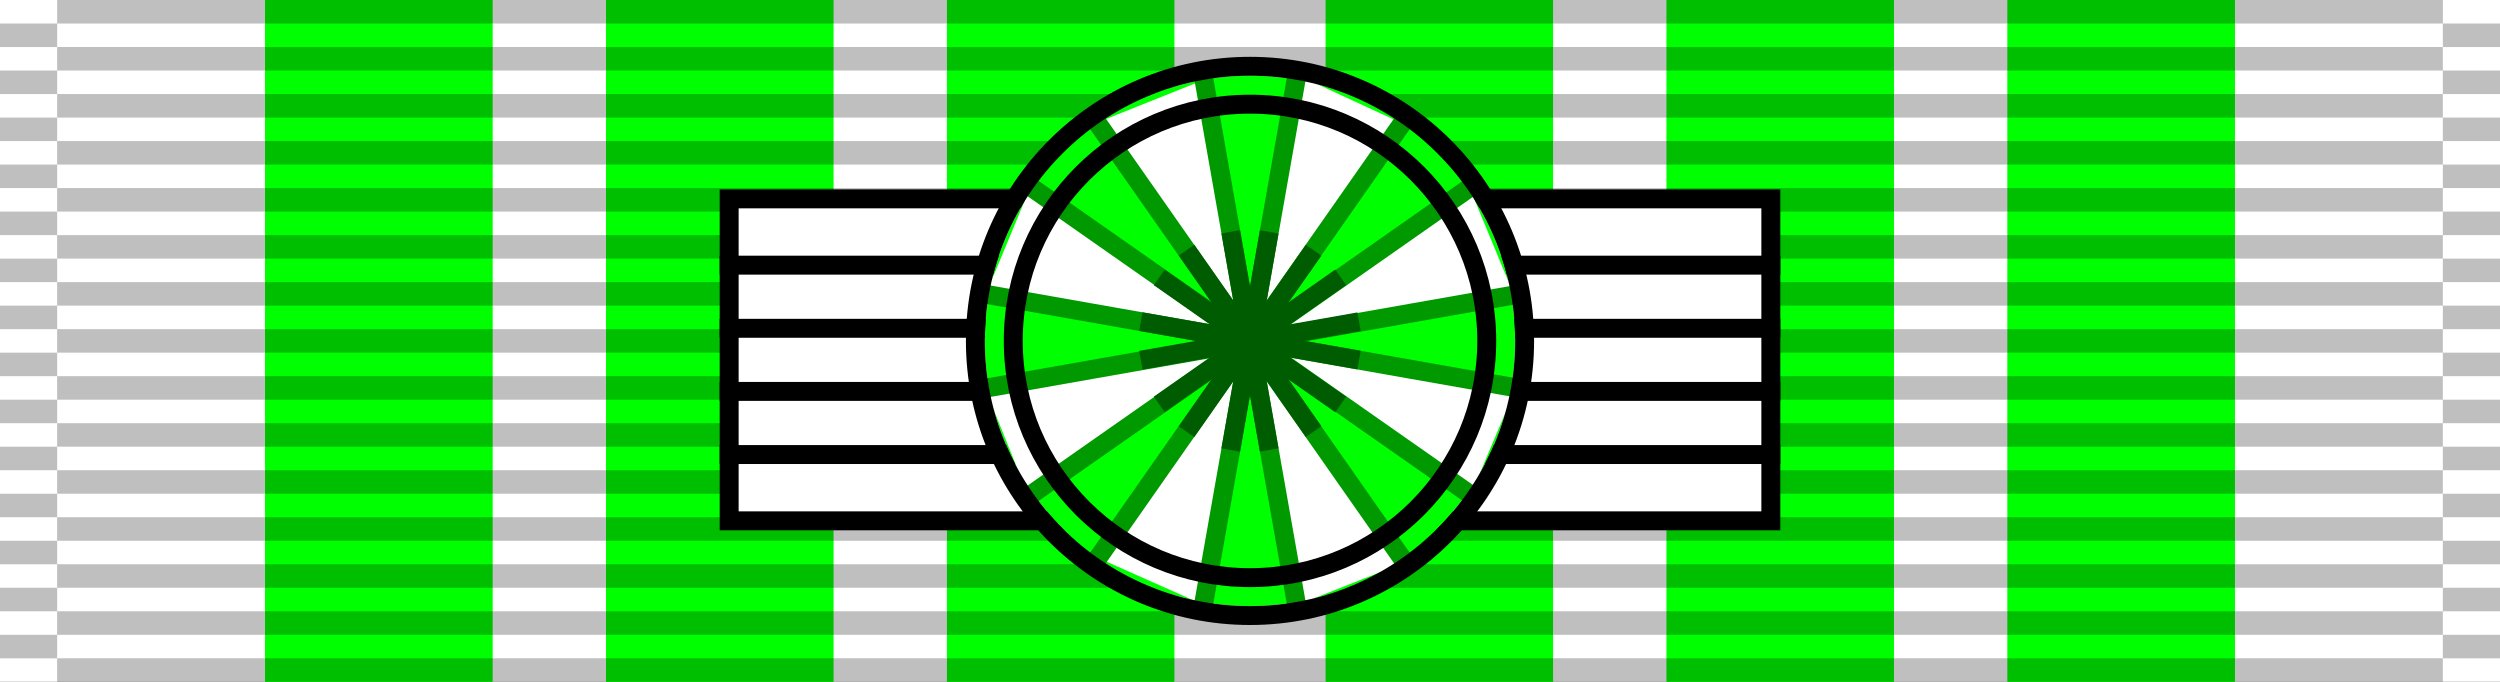<svg width="66" height="18" viewBox="0 0 66 18" fill="none" xmlns="http://www.w3.org/2000/svg">
<rect x="0" y="0" width="66" height="18" fill="#333333" stroke="none"/>
<g clip-path="url(#clip0_6_2)">
<rect width="66" height="18" fill="white"/>
<rect width="6" height="18" transform="matrix(-1 0 0 1 13 0)" fill="#00FF00"/>
<rect width="6" height="18" transform="matrix(-1 0 0 1 13 0)" fill="#00FF00"/>
<rect width="6" height="18" transform="matrix(-1 0 0 1 22 0)" fill="#00FF00"/>
<rect width="6" height="18" transform="matrix(-1 0 0 1 22 0)" fill="#00FF00"/>
<rect width="6" height="18" transform="matrix(-1 0 0 1 31 0)" fill="#00FF00"/>
<rect width="6" height="18" transform="matrix(-1 0 0 1 31 0)" fill="#00FF00"/>
<rect width="6" height="18" transform="matrix(-1 0 0 1 41 0)" fill="#00FF00"/>
<rect width="6" height="18" transform="matrix(-1 0 0 1 41 0)" fill="#00FF00"/>
<rect width="6" height="18" transform="matrix(-1 0 0 1 50 0)" fill="#00FF00"/>
<rect width="6" height="18" transform="matrix(-1 0 0 1 50 0)" fill="#00FF00"/>
<rect width="6" height="18" transform="matrix(-1 0 0 1 59 0)" fill="#00FF00"/>
<rect width="6" height="18" transform="matrix(-1 0 0 1 59 0)" fill="#00FF00"/>
<path opacity="0.25" fill-rule="evenodd" clip-rule="evenodd" d="M0 16.759H1.509V17.38H0V16.759Z" fill="black"/>
<path opacity="0.25" fill-rule="evenodd" clip-rule="evenodd" d="M0 15.517H1.509V16.138H0V15.517Z" fill="black"/>
<path opacity="0.25" fill-rule="evenodd" clip-rule="evenodd" d="M0 14.276H1.509V14.897H0V14.276Z" fill="black"/>
<path opacity="0.25" fill-rule="evenodd" clip-rule="evenodd" d="M0 13.035H1.509V13.655H0V13.035Z" fill="black"/>
<path opacity="0.25" fill-rule="evenodd" clip-rule="evenodd" d="M0 11.793H1.509V12.414H0V11.793Z" fill="black"/>
<path opacity="0.25" fill-rule="evenodd" clip-rule="evenodd" d="M0 10.552H1.509V11.172H0V10.552Z" fill="black"/>
<path opacity="0.25" fill-rule="evenodd" clip-rule="evenodd" d="M0 9.31H1.509V9.931H0V9.31Z" fill="black"/>
<path opacity="0.25" fill-rule="evenodd" clip-rule="evenodd" d="M0 8.069H1.509V8.69H0V8.069Z" fill="black"/>
<path opacity="0.25" fill-rule="evenodd" clip-rule="evenodd" d="M0 6.828H1.509V7.448H0V6.828Z" fill="black"/>
<path opacity="0.25" fill-rule="evenodd" clip-rule="evenodd" d="M0 5.586H1.509V6.207H0V5.586Z" fill="black"/>
<path opacity="0.25" fill-rule="evenodd" clip-rule="evenodd" d="M0 4.345H1.509V4.965H0V4.345Z" fill="black"/>
<path opacity="0.25" fill-rule="evenodd" clip-rule="evenodd" d="M0 3.104H1.509V3.724H0V3.104Z" fill="black"/>
<path opacity="0.25" fill-rule="evenodd" clip-rule="evenodd" d="M0 1.862H1.509V2.483H0V1.862Z" fill="black"/>
<path opacity="0.25" fill-rule="evenodd" clip-rule="evenodd" d="M0 0.621H1.509V1.242H0V0.621Z" fill="black"/>
<path opacity="0.25" fill-rule="evenodd" clip-rule="evenodd" d="M1.508 17.379H64.491V18H1.508V17.379Z" fill="black"/>
<path opacity="0.25" fill-rule="evenodd" clip-rule="evenodd" d="M1.508 16.138H64.491V16.759H1.508V16.138Z" fill="black"/>
<path opacity="0.25" fill-rule="evenodd" clip-rule="evenodd" d="M1.508 14.896H64.491V15.517H1.508V14.896Z" fill="black"/>
<path opacity="0.25" fill-rule="evenodd" clip-rule="evenodd" d="M1.508 13.655H64.491V14.276H1.508V13.655Z" fill="black"/>
<path opacity="0.25" fill-rule="evenodd" clip-rule="evenodd" d="M1.508 12.414H64.491V13.034H1.508V12.414Z" fill="black"/>
<path opacity="0.25" fill-rule="evenodd" clip-rule="evenodd" d="M1.508 11.172H64.491V11.793H1.508V11.172Z" fill="black"/>
<path opacity="0.25" fill-rule="evenodd" clip-rule="evenodd" d="M1.508 9.931H64.491V10.552H1.508V9.931Z" fill="black"/>
<path opacity="0.25" fill-rule="evenodd" clip-rule="evenodd" d="M1.508 8.69H64.491V9.31H1.508V8.69Z" fill="black"/>
<path opacity="0.25" fill-rule="evenodd" clip-rule="evenodd" d="M1.508 7.448H64.491V8.069H1.508V7.448Z" fill="black"/>
<path opacity="0.25" fill-rule="evenodd" clip-rule="evenodd" d="M1.508 6.207H64.491V6.827H1.508V6.207Z" fill="black"/>
<path opacity="0.25" fill-rule="evenodd" clip-rule="evenodd" d="M1.508 4.965H64.491V5.586H1.508V4.965Z" fill="black"/>
<path opacity="0.25" fill-rule="evenodd" clip-rule="evenodd" d="M1.508 3.724H64.491V4.345H1.508V3.724Z" fill="black"/>
<path opacity="0.25" fill-rule="evenodd" clip-rule="evenodd" d="M1.508 2.483H64.491V3.104H1.508V2.483Z" fill="black"/>
<path opacity="0.25" fill-rule="evenodd" clip-rule="evenodd" d="M1.508 1.241H64.491V1.862H1.508V1.241Z" fill="black"/>
<path opacity="0.25" fill-rule="evenodd" clip-rule="evenodd" d="M64.491 16.759H66V17.38H64.491V16.759Z" fill="black"/>
<path opacity="0.25" fill-rule="evenodd" clip-rule="evenodd" d="M64.491 15.517H66V16.138H64.491V15.517Z" fill="black"/>
<path opacity="0.25" fill-rule="evenodd" clip-rule="evenodd" d="M64.491 14.276H66V14.897H64.491V14.276Z" fill="black"/>
<path opacity="0.25" fill-rule="evenodd" clip-rule="evenodd" d="M64.491 13.035H66V13.655H64.491V13.035Z" fill="black"/>
<path opacity="0.25" fill-rule="evenodd" clip-rule="evenodd" d="M64.491 11.793H66V12.414H64.491V11.793Z" fill="black"/>
<path opacity="0.25" fill-rule="evenodd" clip-rule="evenodd" d="M64.491 10.552H66V11.172H64.491V10.552Z" fill="black"/>
<path opacity="0.25" fill-rule="evenodd" clip-rule="evenodd" d="M64.491 9.31H66V9.931H64.491V9.31Z" fill="black"/>
<path opacity="0.25" fill-rule="evenodd" clip-rule="evenodd" d="M64.491 8.069H66V8.69H64.491V8.069Z" fill="black"/>
<path opacity="0.25" fill-rule="evenodd" clip-rule="evenodd" d="M64.491 6.828H66V7.448H64.491V6.828Z" fill="black"/>
<path opacity="0.25" fill-rule="evenodd" clip-rule="evenodd" d="M64.491 5.586H66V6.207H64.491V5.586Z" fill="black"/>
<path opacity="0.25" fill-rule="evenodd" clip-rule="evenodd" d="M64.491 4.345H66V4.965H64.491V4.345Z" fill="black"/>
<path opacity="0.25" fill-rule="evenodd" clip-rule="evenodd" d="M64.491 3.104H66V3.724H64.491V3.104Z" fill="black"/>
<path opacity="0.25" fill-rule="evenodd" clip-rule="evenodd" d="M64.491 1.862H66V2.483H64.491V1.862Z" fill="black"/>
<path opacity="0.25" fill-rule="evenodd" clip-rule="evenodd" d="M64.491 0.621H66V1.242H64.491V0.621Z" fill="black"/>
<path opacity="0.25" fill-rule="evenodd" clip-rule="evenodd" d="M1.509 0H64.492V0.621H1.509V0Z" fill="black"/>
<rect x="19.25" y="5.25" width="27.5" height="8.5" fill="white" stroke="black" stroke-width="0.5"/>
<path d="M19 7H47M19 8.667H47M19 10.333H47M19 12H47" stroke="black" stroke-width="0.5"/>
<circle cx="33" cy="9" r="7" fill="#00FF00"/>
<path fill-rule="evenodd" clip-rule="evenodd" d="M33.072 9.051L29.004 3.221L31.716 2.136L33.072 9.051Z" fill="white"/>
<path fill-rule="evenodd" clip-rule="evenodd" d="M33.072 8.984L34.293 2L36.937 3.22L33.072 8.984Z" fill="white"/>
<path fill-rule="evenodd" clip-rule="evenodd" d="M33 9.017L38.801 4.966L39.952 7.747L33 9.017Z" fill="white"/>
<path fill-rule="evenodd" clip-rule="evenodd" d="M33 8.993L40 10.287L38.825 13.068L33 8.993Z" fill="white"/>
<path fill-rule="evenodd" clip-rule="evenodd" d="M33.025 8.993L37.1 14.842L34.248 15.969L33.025 8.993Z" fill="white"/>
<path fill-rule="evenodd" clip-rule="evenodd" d="M33.026 8.969L31.779 15.969L28.975 14.722L33.026 8.969Z" fill="white"/>
<path fill-rule="evenodd" clip-rule="evenodd" d="M33.024 8.969L27.151 13.092L26 10.239L33.024 8.969Z" fill="white"/>
<path fill-rule="evenodd" clip-rule="evenodd" d="M33.001 8.994L27.2 4.943L26.025 7.771L33.001 8.994Z" fill="white"/>
<path d="M31.766 2L34.235 16" stroke="#009900" stroke-width="0.5"/>
<path d="M27.178 4.911L38.825 13.065" stroke="#009900" stroke-width="0.5"/>
<path d="M28.922 3.178L37.073 14.822" stroke="#009900" stroke-width="0.5"/>
<path d="M26 7.765L40 10.235" stroke="#009900" stroke-width="0.5"/>
<path d="M28.922 14.822L37.073 3.178" stroke="#009900" stroke-width="0.5"/>
<path d="M27.178 13.089L38.825 4.935" stroke="#009900" stroke-width="0.5"/>
<path d="M31.766 16L34.235 2" stroke="#009900" stroke-width="0.5"/>
<path d="M26.095 10.235L40.095 7.765" stroke="#009900" stroke-width="0.5"/>
<path d="M31.324 6.604L34.679 11.394" stroke="#005C00" stroke-width="0.5"/>
<path d="M31.324 11.396L34.679 6.606" stroke="#005C00" stroke-width="0.5"/>
<path d="M32.491 6.119L33.507 11.879" stroke="#005C00" stroke-width="0.5"/>
<path d="M32.491 11.881L33.507 6.122" stroke="#005C00" stroke-width="0.5"/>
<path d="M30.119 8.491L35.879 9.506" stroke="#005C00" stroke-width="0.5"/>
<path d="M30.119 9.509L35.879 8.494" stroke="#005C00" stroke-width="0.5"/>
<path d="M30.604 7.324L35.394 10.679" stroke="#005C00" stroke-width="0.5"/>
<path d="M30.604 10.676L35.394 7.321" stroke="#005C00" stroke-width="0.5"/>
<circle cx="33" cy="9" r="7.25" stroke="black" stroke-width="0.5"/>
<circle cx="33" cy="9" r="6.25" stroke="black" stroke-width="0.5"/>
</g>
<defs>
<clipPath id="clip0_6_2">
<rect width="66" height="18" fill="white"/>
</clipPath>
</defs>
</svg>
